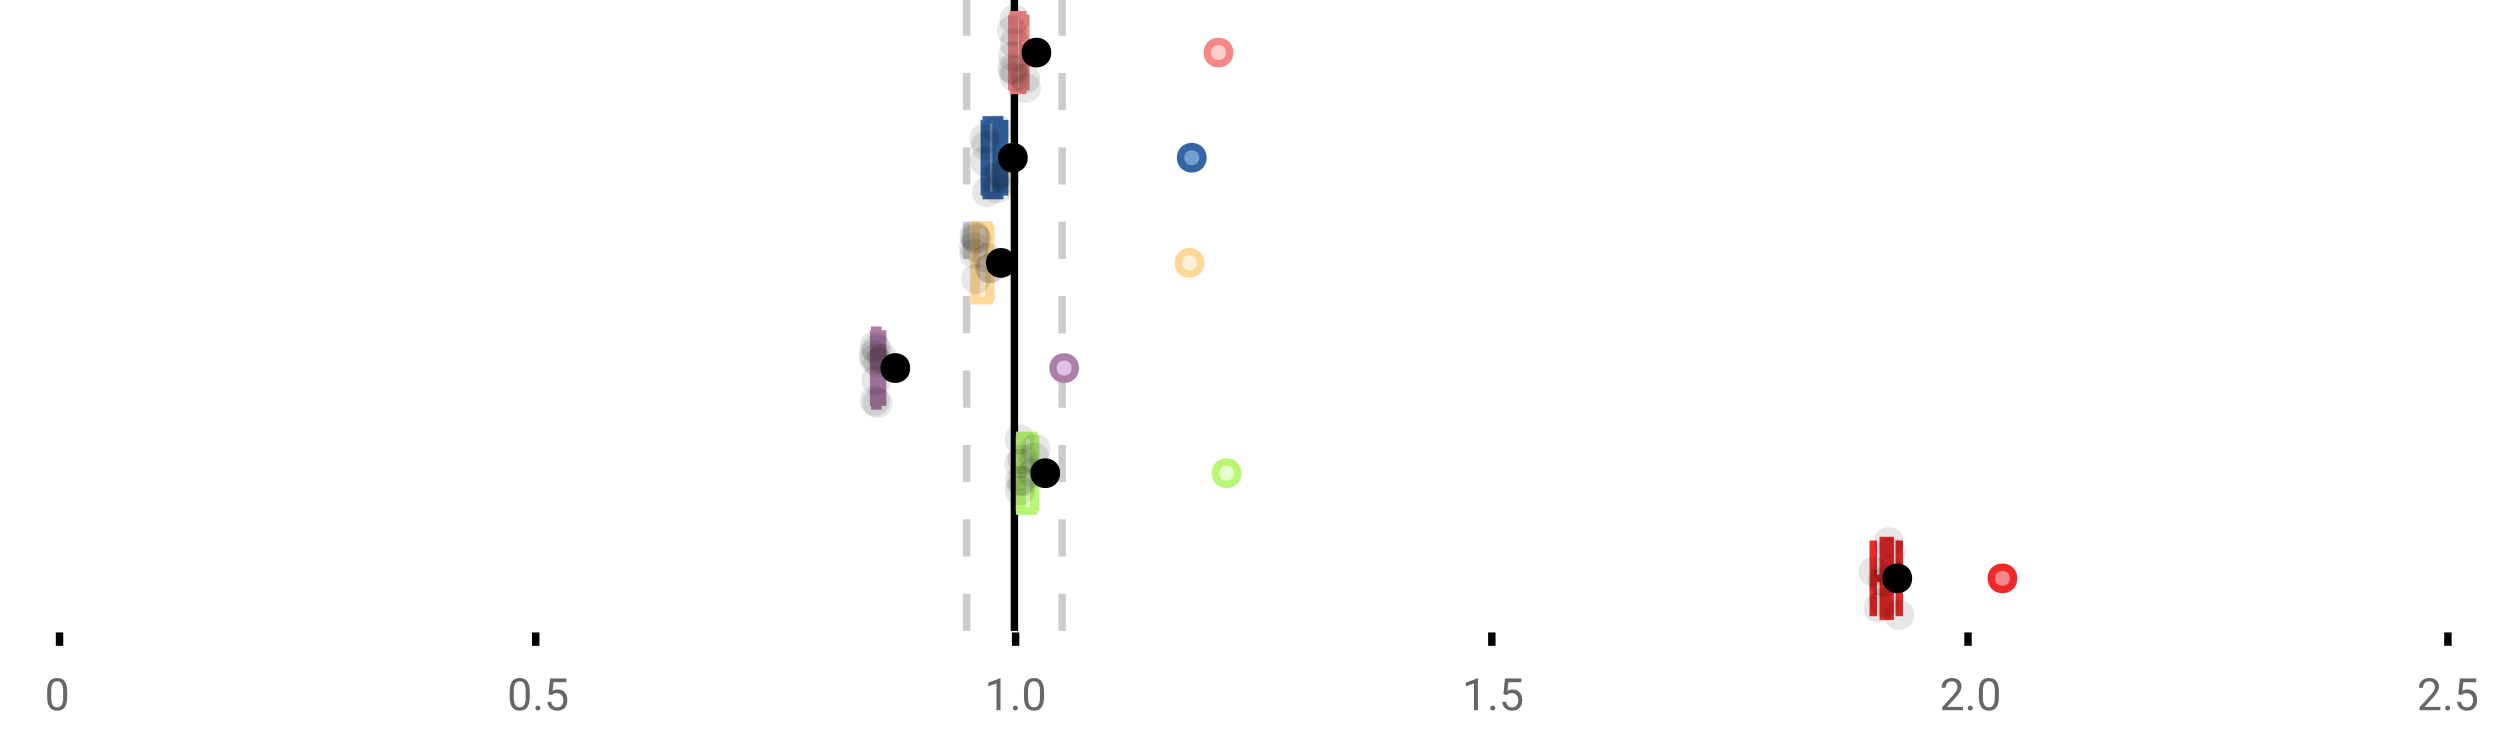 <?xml version="1.0" encoding="UTF-8"?>
<svg xmlns="http://www.w3.org/2000/svg" xmlns:xlink="http://www.w3.org/1999/xlink" width="672pt" height="200pt" viewBox="0 0 672 200" version="1.1">
<defs>
<clipPath id="clip1">
  <path d="M 271 0 L 274 0 L 274 169.602 L 271 169.602 Z M 271 0 "/>
</clipPath>
<clipPath id="clip2">
  <path d="M 258 0 L 261 0 L 261 169.602 L 258 169.602 Z M 258 0 "/>
</clipPath>
<clipPath id="clip3">
  <path d="M 284 0 L 287 0 L 287 169.602 L 284 169.602 Z M 284 0 "/>
</clipPath>
<clipPath id="clip4">
  <path d="M 506 124 L 570 124 L 570 169.602 L 506 169.602 Z M 506 124 "/>
</clipPath>
<clipPath id="clip5">
  <path d="M 478 124 L 542 124 L 542 169.602 L 478 169.602 Z M 478 124 "/>
</clipPath>
<clipPath id="clip6">
  <path d="M 506 161 L 515 161 L 515 169.602 L 506 169.602 Z M 506 161 "/>
</clipPath>
</defs>
<g id="surface1776999">
<rect x="0" y="0" width="672" height="200" style="fill:rgb(100%,100%,100%);fill-opacity:1;stroke:none;"/>
<path style=" stroke:none;fill-rule:nonzero;fill:rgb(100%,100%,100%);fill-opacity:1;" d="M 0 0 L 672 0 L 672 76 L 0 76 Z M 0 0 "/>
<path style="fill:none;stroke-width:1;stroke-linecap:butt;stroke-linejoin:miter;stroke:rgb(0%,0%,0%);stroke-opacity:1;stroke-miterlimit:10;" d="M 8 85 L 8 86.801 " transform="matrix(2,0,0,2,0,0)"/>
<path style="fill:none;stroke-width:1;stroke-linecap:butt;stroke-linejoin:miter;stroke:rgb(0%,0%,0%);stroke-opacity:1;stroke-miterlimit:10;" d="M 72 85 L 72 86.801 " transform="matrix(2,0,0,2,0,0)"/>
<path style="fill:none;stroke-width:1;stroke-linecap:butt;stroke-linejoin:miter;stroke:rgb(0%,0%,0%);stroke-opacity:1;stroke-miterlimit:10;" d="M 136.5 85 L 136.5 86.801 " transform="matrix(2,0,0,2,0,0)"/>
<path style="fill:none;stroke-width:1;stroke-linecap:butt;stroke-linejoin:miter;stroke:rgb(0%,0%,0%);stroke-opacity:1;stroke-miterlimit:10;" d="M 200.5 85 L 200.5 86.801 " transform="matrix(2,0,0,2,0,0)"/>
<path style="fill:none;stroke-width:1;stroke-linecap:butt;stroke-linejoin:miter;stroke:rgb(0%,0%,0%);stroke-opacity:1;stroke-miterlimit:10;" d="M 264.5 85 L 264.5 86.801 " transform="matrix(2,0,0,2,0,0)"/>
<path style="fill:none;stroke-width:1;stroke-linecap:butt;stroke-linejoin:miter;stroke:rgb(0%,0%,0%);stroke-opacity:1;stroke-miterlimit:10;" d="M 329 85 L 329 86.801 " transform="matrix(2,0,0,2,0,0)"/>
<path style=" stroke:none;fill-rule:nonzero;fill:rgb(40%,40%,40%);fill-opacity:1;" d="M 18.062 187.262 C 18.062 188.535 17.844 189.48 17.406 190.105 C 16.977 190.723 16.301 191.027 15.375 191.027 C 14.469 191.027 13.797 190.727 13.359 190.121 C 12.922 189.52 12.691 188.613 12.672 187.402 L 12.672 185.965 C 12.672 184.707 12.883 183.773 13.312 183.168 C 13.75 182.555 14.43 182.246 15.359 182.246 C 16.273 182.246 16.953 182.543 17.391 183.137 C 17.828 183.723 18.051 184.629 18.062 185.855 Z M 16.969 185.777 C 16.969 184.863 16.836 184.195 16.578 183.777 C 16.328 183.352 15.922 183.137 15.359 183.137 C 14.805 183.137 14.398 183.352 14.141 183.777 C 13.891 184.195 13.766 184.836 13.766 185.699 L 13.766 187.434 C 13.766 188.352 13.895 189.035 14.156 189.48 C 14.426 189.918 14.832 190.137 15.375 190.137 C 15.906 190.137 16.301 189.93 16.562 189.512 C 16.82 189.098 16.957 188.445 16.969 187.559 Z M 12 179.77 "/>
<path style=" stroke:none;fill-rule:nonzero;fill:rgb(40%,40%,40%);fill-opacity:1;" d="M 142.398 187.262 C 142.398 188.535 142.18 189.48 141.742 190.105 C 141.312 190.723 140.637 191.027 139.711 191.027 C 138.805 191.027 138.133 190.727 137.695 190.121 C 137.258 189.52 137.027 188.613 137.008 187.402 L 137.008 185.965 C 137.008 184.707 137.219 183.773 137.648 183.168 C 138.086 182.555 138.766 182.246 139.695 182.246 C 140.609 182.246 141.289 182.543 141.727 183.137 C 142.164 183.723 142.387 184.629 142.398 185.855 Z M 141.305 185.777 C 141.305 184.863 141.172 184.195 140.914 183.777 C 140.664 183.352 140.258 183.137 139.695 183.137 C 139.141 183.137 138.734 183.352 138.477 183.777 C 138.227 184.195 138.102 184.836 138.102 185.699 L 138.102 187.434 C 138.102 188.352 138.23 189.035 138.492 189.48 C 138.762 189.918 139.168 190.137 139.711 190.137 C 140.242 190.137 140.637 189.93 140.898 189.512 C 141.156 189.098 141.293 188.445 141.305 187.559 Z M 143.918 190.34 C 143.918 190.152 143.969 189.996 144.074 189.871 C 144.188 189.746 144.355 189.684 144.574 189.684 C 144.801 189.684 144.973 189.746 145.09 189.871 C 145.203 189.996 145.262 190.152 145.262 190.34 C 145.262 190.52 145.203 190.668 145.09 190.793 C 144.973 190.906 144.801 190.965 144.574 190.965 C 144.355 190.965 144.188 190.906 144.074 190.793 C 143.969 190.668 143.918 190.52 143.918 190.34 Z M 147.438 186.621 L 147.875 182.371 L 152.25 182.371 L 152.25 183.371 L 148.797 183.371 L 148.531 185.699 C 148.957 185.449 149.438 185.324 149.969 185.324 C 150.738 185.324 151.352 185.586 151.812 186.105 C 152.27 186.617 152.5 187.309 152.5 188.184 C 152.5 189.059 152.258 189.754 151.781 190.262 C 151.312 190.773 150.648 191.027 149.797 191.027 C 149.047 191.027 148.43 190.82 147.953 190.402 C 147.473 189.977 147.203 189.395 147.141 188.652 L 148.156 188.652 C 148.227 189.145 148.406 189.512 148.688 189.762 C 148.969 190.012 149.336 190.137 149.797 190.137 C 150.297 190.137 150.691 189.965 150.984 189.621 C 151.273 189.277 151.422 188.805 151.422 188.199 C 151.422 187.629 151.266 187.168 150.953 186.824 C 150.641 186.48 150.223 186.309 149.703 186.309 C 149.234 186.309 148.863 186.41 148.594 186.605 L 148.312 186.84 Z M 136.336 179.77 "/>
<path style=" stroke:none;fill-rule:nonzero;fill:rgb(40%,40%,40%);fill-opacity:1;" d="M 268.938 190.902 L 267.859 190.902 L 267.859 183.684 L 265.672 184.48 L 265.672 183.496 L 268.781 182.324 L 268.938 182.324 Z M 272.254 190.34 C 272.254 190.152 272.305 189.996 272.41 189.871 C 272.523 189.746 272.691 189.684 272.91 189.684 C 273.137 189.684 273.309 189.746 273.426 189.871 C 273.539 189.996 273.598 190.152 273.598 190.34 C 273.598 190.52 273.539 190.668 273.426 190.793 C 273.309 190.906 273.137 190.965 272.91 190.965 C 272.691 190.965 272.523 190.906 272.41 190.793 C 272.305 190.668 272.254 190.52 272.254 190.34 Z M 280.633 187.262 C 280.633 188.535 280.414 189.48 279.977 190.105 C 279.547 190.723 278.871 191.027 277.945 191.027 C 277.039 191.027 276.367 190.727 275.93 190.121 C 275.492 189.52 275.262 188.613 275.242 187.402 L 275.242 185.965 C 275.242 184.707 275.453 183.773 275.883 183.168 C 276.32 182.555 277 182.246 277.93 182.246 C 278.844 182.246 279.523 182.543 279.961 183.137 C 280.398 183.723 280.621 184.629 280.633 185.855 Z M 279.539 185.777 C 279.539 184.863 279.406 184.195 279.148 183.777 C 278.898 183.352 278.492 183.137 277.93 183.137 C 277.375 183.137 276.969 183.352 276.711 183.777 C 276.461 184.195 276.336 184.836 276.336 185.699 L 276.336 187.434 C 276.336 188.352 276.465 189.035 276.727 189.48 C 276.996 189.918 277.402 190.137 277.945 190.137 C 278.477 190.137 278.871 189.93 279.133 189.512 C 279.391 189.098 279.527 188.445 279.539 187.559 Z M 264.672 179.77 "/>
<path style=" stroke:none;fill-rule:nonzero;fill:rgb(40%,40%,40%);fill-opacity:1;" d="M 397.273 190.902 L 396.195 190.902 L 396.195 183.684 L 394.008 184.48 L 394.008 183.496 L 397.117 182.324 L 397.273 182.324 Z M 400.59 190.34 C 400.59 190.152 400.641 189.996 400.746 189.871 C 400.859 189.746 401.027 189.684 401.246 189.684 C 401.473 189.684 401.645 189.746 401.762 189.871 C 401.875 189.996 401.934 190.152 401.934 190.34 C 401.934 190.52 401.875 190.668 401.762 190.793 C 401.645 190.906 401.473 190.965 401.246 190.965 C 401.027 190.965 400.859 190.906 400.746 190.793 C 400.641 190.668 400.59 190.52 400.59 190.34 Z M 404.109 186.621 L 404.547 182.371 L 408.922 182.371 L 408.922 183.371 L 405.469 183.371 L 405.203 185.699 C 405.629 185.449 406.109 185.324 406.641 185.324 C 407.41 185.324 408.023 185.586 408.484 186.105 C 408.941 186.617 409.172 187.309 409.172 188.184 C 409.172 189.059 408.93 189.754 408.453 190.262 C 407.984 190.773 407.32 191.027 406.469 191.027 C 405.719 191.027 405.102 190.82 404.625 190.402 C 404.145 189.977 403.875 189.395 403.812 188.652 L 404.828 188.652 C 404.898 189.145 405.078 189.512 405.359 189.762 C 405.641 190.012 406.008 190.137 406.469 190.137 C 406.969 190.137 407.363 189.965 407.656 189.621 C 407.945 189.277 408.094 188.805 408.094 188.199 C 408.094 187.629 407.938 187.168 407.625 186.824 C 407.312 186.48 406.895 186.309 406.375 186.309 C 405.906 186.309 405.535 186.41 405.266 186.605 L 404.984 186.84 Z M 393.008 179.77 "/>
<path style=" stroke:none;fill-rule:nonzero;fill:rgb(40%,40%,40%);fill-opacity:1;" d="M 527.645 190.902 L 522.051 190.902 L 522.051 190.121 L 525.004 186.84 C 525.441 186.34 525.742 185.941 525.91 185.637 C 526.074 185.324 526.16 185.004 526.16 184.668 C 526.16 184.223 526.023 183.855 525.754 183.574 C 525.492 183.285 525.133 183.137 524.676 183.137 C 524.145 183.137 523.727 183.293 523.426 183.605 C 523.121 183.91 522.973 184.336 522.973 184.887 L 521.895 184.887 C 521.895 184.098 522.145 183.461 522.645 182.98 C 523.152 182.492 523.832 182.246 524.676 182.246 C 525.477 182.246 526.105 182.457 526.566 182.871 C 527.023 183.289 527.254 183.848 527.254 184.543 C 527.254 185.379 526.715 186.379 525.645 187.543 L 523.363 190.012 L 527.645 190.012 Z M 528.93 190.34 C 528.93 190.152 528.98 189.996 529.086 189.871 C 529.199 189.746 529.367 189.684 529.586 189.684 C 529.812 189.684 529.984 189.746 530.102 189.871 C 530.215 189.996 530.273 190.152 530.273 190.34 C 530.273 190.52 530.215 190.668 530.102 190.793 C 529.984 190.906 529.812 190.965 529.586 190.965 C 529.367 190.965 529.199 190.906 529.086 190.793 C 528.98 190.668 528.93 190.52 528.93 190.34 Z M 537.305 187.262 C 537.305 188.535 537.086 189.48 536.648 190.105 C 536.219 190.723 535.543 191.027 534.617 191.027 C 533.711 191.027 533.039 190.727 532.602 190.121 C 532.164 189.52 531.934 188.613 531.914 187.402 L 531.914 185.965 C 531.914 184.707 532.125 183.773 532.555 183.168 C 532.992 182.555 533.672 182.246 534.602 182.246 C 535.516 182.246 536.195 182.543 536.633 183.137 C 537.07 183.723 537.293 184.629 537.305 185.855 Z M 536.211 185.777 C 536.211 184.863 536.078 184.195 535.82 183.777 C 535.57 183.352 535.164 183.137 534.602 183.137 C 534.047 183.137 533.641 183.352 533.383 183.777 C 533.133 184.195 533.008 184.836 533.008 185.699 L 533.008 187.434 C 533.008 188.352 533.137 189.035 533.398 189.48 C 533.668 189.918 534.074 190.137 534.617 190.137 C 535.148 190.137 535.543 189.93 535.805 189.512 C 536.062 189.098 536.199 188.445 536.211 187.559 Z M 521.348 179.77 "/>
<path style=" stroke:none;fill-rule:nonzero;fill:rgb(40%,40%,40%);fill-opacity:1;" d="M 655.98 190.902 L 650.387 190.902 L 650.387 190.121 L 653.34 186.84 C 653.777 186.34 654.078 185.941 654.246 185.637 C 654.41 185.324 654.496 185.004 654.496 184.668 C 654.496 184.223 654.359 183.855 654.09 183.574 C 653.828 183.285 653.469 183.137 653.012 183.137 C 652.48 183.137 652.062 183.293 651.762 183.605 C 651.457 183.91 651.309 184.336 651.309 184.887 L 650.23 184.887 C 650.23 184.098 650.48 183.461 650.98 182.98 C 651.488 182.492 652.168 182.246 653.012 182.246 C 653.812 182.246 654.441 182.457 654.902 182.871 C 655.359 183.289 655.59 183.848 655.59 184.543 C 655.59 185.379 655.051 186.379 653.98 187.543 L 651.699 190.012 L 655.98 190.012 Z M 657.266 190.34 C 657.266 190.152 657.316 189.996 657.422 189.871 C 657.535 189.746 657.703 189.684 657.922 189.684 C 658.148 189.684 658.32 189.746 658.438 189.871 C 658.551 189.996 658.609 190.152 658.609 190.34 C 658.609 190.52 658.551 190.668 658.438 190.793 C 658.32 190.906 658.148 190.965 657.922 190.965 C 657.703 190.965 657.535 190.906 657.422 190.793 C 657.316 190.668 657.266 190.52 657.266 190.34 Z M 660.781 186.621 L 661.219 182.371 L 665.594 182.371 L 665.594 183.371 L 662.141 183.371 L 661.875 185.699 C 662.301 185.449 662.781 185.324 663.312 185.324 C 664.082 185.324 664.695 185.586 665.156 186.105 C 665.613 186.617 665.844 187.309 665.844 188.184 C 665.844 189.059 665.602 189.754 665.125 190.262 C 664.656 190.773 663.992 191.027 663.141 191.027 C 662.391 191.027 661.773 190.82 661.297 190.402 C 660.816 189.977 660.547 189.395 660.484 188.652 L 661.5 188.652 C 661.57 189.145 661.75 189.512 662.031 189.762 C 662.312 190.012 662.68 190.137 663.141 190.137 C 663.641 190.137 664.035 189.965 664.328 189.621 C 664.617 189.277 664.766 188.805 664.766 188.199 C 664.766 187.629 664.609 187.168 664.297 186.824 C 663.984 186.48 663.566 186.309 663.047 186.309 C 662.578 186.309 662.207 186.41 661.938 186.605 L 661.656 186.84 Z M 649.684 179.77 "/>
<g clip-path="url(#clip1)" clip-rule="nonzero">
<path style="fill:none;stroke-width:1;stroke-linecap:butt;stroke-linejoin:miter;stroke:rgb(0%,0%,0%);stroke-opacity:1;stroke-miterlimit:10;" d="M -0.001 -0.001 L 84.8 -0.001 " transform="matrix(0,-2,2,0,272.673,169.6)"/>
</g>
<g clip-path="url(#clip2)" clip-rule="nonzero">
<path style="fill:none;stroke-width:1;stroke-linecap:butt;stroke-linejoin:miter;stroke:rgb(80%,80%,80%);stroke-opacity:1;stroke-dasharray:5,5;stroke-miterlimit:10;" d="M -0.001 0 L 84.8 0 " transform="matrix(0,-2,2,0,259.839,169.6)"/>
</g>
<g clip-path="url(#clip3)" clip-rule="nonzero">
<path style="fill:none;stroke-width:1;stroke-linecap:butt;stroke-linejoin:miter;stroke:rgb(80%,80%,80%);stroke-opacity:1;stroke-dasharray:5,5;stroke-miterlimit:10;" d="M -0.001 0.001 L 84.8 0.001 " transform="matrix(0,-2,2,0,285.507,169.6)"/>
</g>
<path style=" stroke:none;fill-rule:nonzero;fill:rgb(100%,80%,80%);fill-opacity:1;" d="M 272.367 3.957 L 274.883 3.957 L 274.883 24.309 L 272.367 24.309 Z M 272.367 3.957 "/>
<path style="fill:none;stroke-width:1;stroke-linecap:butt;stroke-linejoin:miter;stroke:rgb(96.863%,52.941%,52.941%);stroke-opacity:1;stroke-miterlimit:10;" d="M 136.336 1.979 L 136.336 12.154 Z M 136.336 1.979 " transform="matrix(2,0,0,2,0,0)"/>
<path style="fill:none;stroke-width:1;stroke-linecap:butt;stroke-linejoin:miter;stroke:rgb(96.863%,52.941%,52.941%);stroke-opacity:1;stroke-miterlimit:10;" d="M 136.184 1.979 L 137.441 1.979 L 137.441 12.154 L 136.184 12.154 Z M 136.184 1.979 " transform="matrix(2,0,0,2,0,0)"/>
<path style="fill:none;stroke-width:1;stroke-linecap:butt;stroke-linejoin:miter;stroke:rgb(96.863%,52.941%,52.941%);stroke-opacity:1;stroke-miterlimit:10;" d="M 135.984 1.979 L 135.984 12.154 M 135.984 7.066 L 136.184 7.066 M 137.877 1.979 L 137.877 12.154 M 137.877 7.066 L 137.441 7.066 Z M 137.877 7.066 " transform="matrix(2,0,0,2,0,0)"/>
<path style="fill-rule:nonzero;fill:rgb(100%,80%,80%);fill-opacity:1;stroke-width:1;stroke-linecap:butt;stroke-linejoin:miter;stroke:rgb(96.863%,52.941%,52.941%);stroke-opacity:1;stroke-miterlimit:10;" d="M 165.268 7.066 C 165.268 9.066 162.268 9.066 162.268 7.066 C 162.268 5.066 165.268 5.066 165.268 7.066 Z M 165.268 7.066 " transform="matrix(2,0,0,2,0,0)"/>
<path style="fill-rule:nonzero;fill:rgb(0%,0%,0%);fill-opacity:1;stroke-width:1;stroke-linecap:butt;stroke-linejoin:miter;stroke:rgb(0%,0%,0%);stroke-opacity:1;stroke-miterlimit:10;" d="M 140.793 7.066 C 140.793 9.066 137.793 9.066 137.793 7.066 C 137.793 5.066 140.793 5.066 140.793 7.066 Z M 140.793 7.066 " transform="matrix(2,0,0,2,0,0)"/>
<path style=" stroke:none;fill-rule:nonzero;fill:rgb(0%,0%,0%);fill-opacity:0.098;" d="M 275.969 8.258 C 275.969 13.59 267.969 13.59 267.969 8.258 C 267.969 2.926 275.969 2.926 275.969 8.258 Z M 275.969 8.258 "/>
<path style=" stroke:none;fill-rule:nonzero;fill:rgb(0%,0%,0%);fill-opacity:0.098;" d="M 276.07 18.395 C 276.07 23.73 268.07 23.73 268.07 18.395 C 268.07 13.062 276.07 13.062 276.07 18.395 Z M 276.07 18.395 "/>
<path style=" stroke:none;fill-rule:nonzero;fill:rgb(0%,0%,0%);fill-opacity:0.098;" d="M 276.305 15.086 C 276.305 20.418 268.305 20.418 268.305 15.086 C 268.305 9.75 276.305 9.75 276.305 15.086 Z M 276.305 15.086 "/>
<path style=" stroke:none;fill-rule:nonzero;fill:rgb(0%,0%,0%);fill-opacity:0.098;" d="M 276.543 18.992 C 276.543 24.328 268.543 24.328 268.543 18.992 C 268.543 13.66 276.543 13.66 276.543 18.992 Z M 276.543 18.992 "/>
<path style=" stroke:none;fill-rule:nonzero;fill:rgb(0%,0%,0%);fill-opacity:0.098;" d="M 276.664 20.637 C 276.664 25.969 268.664 25.969 268.664 20.637 C 268.664 15.301 276.664 15.301 276.664 20.637 Z M 276.664 20.637 "/>
<path style=" stroke:none;fill-rule:nonzero;fill:rgb(0%,0%,0%);fill-opacity:0.098;" d="M 276.684 5.25 C 276.684 10.582 268.684 10.582 268.684 5.25 C 268.684 -0.086 276.684 -0.086 276.684 5.25 Z M 276.684 5.25 "/>
<path style=" stroke:none;fill-rule:nonzero;fill:rgb(0%,0%,0%);fill-opacity:0.098;" d="M 276.742 11.59 C 276.742 16.926 268.742 16.926 268.742 11.59 C 268.742 6.258 276.742 6.258 276.742 11.59 Z M 276.742 11.59 "/>
<path style=" stroke:none;fill-rule:nonzero;fill:rgb(0%,0%,0%);fill-opacity:0.098;" d="M 279.594 21.133 C 279.594 26.465 271.594 26.465 271.594 21.133 C 271.594 15.797 279.594 15.797 279.594 21.133 Z M 279.594 21.133 "/>
<path style=" stroke:none;fill-rule:nonzero;fill:rgb(0%,0%,0%);fill-opacity:0.098;" d="M 279.754 23.633 C 279.754 28.965 271.754 28.965 271.754 23.633 C 271.754 18.297 279.754 18.297 279.754 23.633 Z M 279.754 23.633 "/>
<path style=" stroke:none;fill-rule:nonzero;fill:rgb(44.706%,62.353%,81.176%);fill-opacity:1;" d="M 265.086 32.223 L 268.707 32.223 L 268.707 52.574 L 265.086 52.574 Z M 265.086 32.223 "/>
<path style="fill:none;stroke-width:1;stroke-linecap:butt;stroke-linejoin:miter;stroke:rgb(20.392%,39.608%,64.314%);stroke-opacity:1;stroke-miterlimit:10;" d="M 133.875 16.111 L 133.875 26.287 Z M 133.875 16.111 " transform="matrix(2,0,0,2,0,0)"/>
<path style="fill:none;stroke-width:1;stroke-linecap:butt;stroke-linejoin:miter;stroke:rgb(20.392%,39.608%,64.314%);stroke-opacity:1;stroke-miterlimit:10;" d="M 132.543 16.111 L 134.354 16.111 L 134.354 26.287 L 132.543 26.287 Z M 132.543 16.111 " transform="matrix(2,0,0,2,0,0)"/>
<path style="fill:none;stroke-width:1;stroke-linecap:butt;stroke-linejoin:miter;stroke:rgb(20.392%,39.608%,64.314%);stroke-opacity:1;stroke-miterlimit:10;" d="M 132.291 16.111 L 132.291 26.287 M 132.291 21.199 L 132.543 21.199 M 135.023 16.111 L 135.023 26.287 M 135.023 21.199 L 134.354 21.199 Z M 135.023 21.199 " transform="matrix(2,0,0,2,0,0)"/>
<path style="fill-rule:nonzero;fill:rgb(44.706%,62.353%,81.176%);fill-opacity:1;stroke-width:1;stroke-linecap:butt;stroke-linejoin:miter;stroke:rgb(20.392%,39.608%,64.314%);stroke-opacity:1;stroke-miterlimit:10;" d="M 161.672 21.199 C 161.672 23.199 158.672 23.199 158.672 21.199 C 158.672 19.199 161.672 19.199 161.672 21.199 Z M 161.672 21.199 " transform="matrix(2,0,0,2,0,0)"/>
<path style="fill-rule:nonzero;fill:rgb(0%,0%,0%);fill-opacity:1;stroke-width:1;stroke-linecap:butt;stroke-linejoin:miter;stroke:rgb(0%,0%,0%);stroke-opacity:1;stroke-miterlimit:10;" d="M 137.631 21.199 C 137.631 23.199 134.631 23.199 134.631 21.199 C 134.631 19.199 137.631 19.199 137.631 21.199 Z M 137.631 21.199 " transform="matrix(2,0,0,2,0,0)"/>
<path style=" stroke:none;fill-rule:nonzero;fill:rgb(0%,0%,0%);fill-opacity:0.098;" d="M 268.582 37.336 C 268.582 42.668 260.582 42.668 260.582 37.336 C 260.582 32.004 268.582 32.004 268.582 37.336 Z M 268.582 37.336 "/>
<path style=" stroke:none;fill-rule:nonzero;fill:rgb(0%,0%,0%);fill-opacity:0.098;" d="M 268.758 43.324 C 268.758 48.656 260.758 48.656 260.758 43.324 C 260.758 37.988 268.758 37.988 268.758 43.324 Z M 268.758 43.324 "/>
<path style=" stroke:none;fill-rule:nonzero;fill:rgb(0%,0%,0%);fill-opacity:0.098;" d="M 269.016 39.191 C 269.016 44.523 261.016 44.523 261.016 39.191 C 261.016 33.855 269.016 33.855 269.016 39.191 Z M 269.016 39.191 "/>
<path style=" stroke:none;fill-rule:nonzero;fill:rgb(0%,0%,0%);fill-opacity:0.098;" d="M 269.293 51.637 C 269.293 56.969 261.293 56.969 261.293 51.637 C 261.293 46.305 269.293 46.305 269.293 51.637 Z M 269.293 51.637 "/>
<path style=" stroke:none;fill-rule:nonzero;fill:rgb(0%,0%,0%);fill-opacity:0.098;" d="M 271.375 47.809 C 271.375 53.141 263.375 53.141 263.375 47.809 C 263.375 42.473 271.375 42.473 271.375 47.809 Z M 271.375 47.809 "/>
<path style=" stroke:none;fill-rule:nonzero;fill:rgb(0%,0%,0%);fill-opacity:0.098;" d="M 272.125 34.805 C 272.125 40.137 264.125 40.137 264.125 34.805 C 264.125 29.469 272.125 29.469 272.125 34.805 Z M 272.125 34.805 "/>
<path style=" stroke:none;fill-rule:nonzero;fill:rgb(0%,0%,0%);fill-opacity:0.098;" d="M 272.188 50.625 C 272.188 55.957 264.188 55.957 264.188 50.625 C 264.188 45.293 272.188 45.293 272.188 50.625 Z M 272.188 50.625 "/>
<path style=" stroke:none;fill-rule:nonzero;fill:rgb(0%,0%,0%);fill-opacity:0.098;" d="M 272.879 46.594 C 272.879 51.926 264.879 51.926 264.879 46.594 C 264.879 41.258 272.879 41.258 272.879 46.594 Z M 272.879 46.594 "/>
<path style=" stroke:none;fill-rule:nonzero;fill:rgb(0%,0%,0%);fill-opacity:0.098;" d="M 274.047 47.895 C 274.047 53.227 266.047 53.227 266.047 47.895 C 266.047 42.562 274.047 42.562 274.047 47.895 Z M 274.047 47.895 "/>
<path style=" stroke:none;fill-rule:nonzero;fill:rgb(100%,94.118%,84.314%);fill-opacity:1;" d="M 261.996 60.492 L 265.867 60.492 L 265.867 80.844 L 261.996 80.844 Z M 261.996 60.492 "/>
<path style="fill:none;stroke-width:1;stroke-linecap:butt;stroke-linejoin:miter;stroke:rgb(100%,84.314%,59.216%);stroke-opacity:1;stroke-miterlimit:10;" d="M 131.205 30.246 L 131.205 40.422 Z M 131.205 30.246 " transform="matrix(2,0,0,2,0,0)"/>
<path style="fill:none;stroke-width:1;stroke-linecap:butt;stroke-linejoin:miter;stroke:rgb(100%,84.314%,59.216%);stroke-opacity:1;stroke-miterlimit:10;" d="M 130.998 30.246 L 132.934 30.246 L 132.934 40.422 L 130.998 40.422 Z M 130.998 30.246 " transform="matrix(2,0,0,2,0,0)"/>
<path style="fill:none;stroke-width:1;stroke-linecap:butt;stroke-linejoin:miter;stroke:rgb(100%,84.314%,59.216%);stroke-opacity:1;stroke-miterlimit:10;" d="M 130.904 30.246 L 130.904 40.422 M 130.904 35.334 L 130.998 35.334 M 133.162 30.246 L 133.162 40.422 M 133.162 35.334 L 132.934 35.334 Z M 133.162 35.334 " transform="matrix(2,0,0,2,0,0)"/>
<path style="fill-rule:nonzero;fill:rgb(100%,94.118%,84.314%);fill-opacity:1;stroke-width:1;stroke-linecap:butt;stroke-linejoin:miter;stroke:rgb(100%,84.314%,59.216%);stroke-opacity:1;stroke-miterlimit:10;" d="M 161.355 35.334 C 161.355 37.334 158.355 37.334 158.355 35.334 C 158.355 33.334 161.355 33.334 161.355 35.334 Z M 161.355 35.334 " transform="matrix(2,0,0,2,0,0)"/>
<path style="fill-rule:nonzero;fill:rgb(0%,0%,0%);fill-opacity:1;stroke-width:1;stroke-linecap:butt;stroke-linejoin:miter;stroke:rgb(0%,0%,0%);stroke-opacity:1;stroke-miterlimit:10;" d="M 136.01 35.334 C 136.01 37.334 133.01 37.334 133.01 35.334 C 133.01 33.334 136.01 33.334 136.01 35.334 Z M 136.01 35.334 " transform="matrix(2,0,0,2,0,0)"/>
<path style=" stroke:none;fill-rule:nonzero;fill:rgb(0%,0%,0%);fill-opacity:0.098;" d="M 265.809 66.414 C 265.809 71.746 257.809 71.746 257.809 66.414 C 257.809 61.082 265.809 61.082 265.809 66.414 Z M 265.809 66.414 "/>
<path style=" stroke:none;fill-rule:nonzero;fill:rgb(0%,0%,0%);fill-opacity:0.098;" d="M 265.926 68.25 C 265.926 73.582 257.926 73.582 257.926 68.25 C 257.926 62.918 265.926 62.918 265.926 68.25 Z M 265.926 68.25 "/>
<path style=" stroke:none;fill-rule:nonzero;fill:rgb(0%,0%,0%);fill-opacity:0.098;" d="M 265.926 63.297 C 265.926 68.629 257.926 68.629 257.926 63.297 C 257.926 57.961 265.926 57.961 265.926 63.297 Z M 265.926 63.297 "/>
<path style=" stroke:none;fill-rule:nonzero;fill:rgb(0%,0%,0%);fill-opacity:0.098;" d="M 266.203 63.926 C 266.203 69.262 258.203 69.262 258.203 63.926 C 258.203 58.594 266.203 58.594 266.203 63.926 Z M 266.203 63.926 "/>
<path style=" stroke:none;fill-rule:nonzero;fill:rgb(0%,0%,0%);fill-opacity:0.098;" d="M 266.383 74.98 C 266.383 80.312 258.383 80.312 258.383 74.98 C 258.383 69.648 266.383 69.648 266.383 74.98 Z M 266.383 74.98 "/>
<path style=" stroke:none;fill-rule:nonzero;fill:rgb(0%,0%,0%);fill-opacity:0.098;" d="M 266.441 64.359 C 266.441 69.691 258.441 69.691 258.441 64.359 C 258.441 59.023 266.441 59.023 266.441 64.359 Z M 266.441 64.359 "/>
<path style=" stroke:none;fill-rule:nonzero;fill:rgb(0%,0%,0%);fill-opacity:0.098;" d="M 269.453 69.309 C 269.453 74.641 261.453 74.641 261.453 69.309 C 261.453 63.973 269.453 63.973 269.453 69.309 Z M 269.453 69.309 "/>
<path style=" stroke:none;fill-rule:nonzero;fill:rgb(0%,0%,0%);fill-opacity:0.098;" d="M 270.008 72.055 C 270.008 77.387 262.008 77.387 262.008 72.055 C 262.008 66.719 270.008 66.719 270.008 72.055 Z M 270.008 72.055 "/>
<path style=" stroke:none;fill-rule:nonzero;fill:rgb(0%,0%,0%);fill-opacity:0.098;" d="M 270.324 72.156 C 270.324 77.488 262.324 77.488 262.324 72.156 C 262.324 66.824 270.324 66.824 270.324 72.156 Z M 270.324 72.156 "/>
<path style=" stroke:none;fill-rule:nonzero;fill:rgb(87.843%,75.294%,89.412%);fill-opacity:1;" d="M 235.125 88.758 L 236.008 88.758 L 236.008 109.109 L 235.125 109.109 Z M 235.125 88.758 "/>
<path style="fill:none;stroke-width:1;stroke-linecap:butt;stroke-linejoin:miter;stroke:rgb(67.843%,49.804%,65.882%);stroke-opacity:1;stroke-miterlimit:10;" d="M 117.811 44.379 L 117.811 54.555 Z M 117.811 44.379 " transform="matrix(2,0,0,2,0,0)"/>
<path style="fill:none;stroke-width:1;stroke-linecap:butt;stroke-linejoin:miter;stroke:rgb(67.843%,49.804%,65.882%);stroke-opacity:1;stroke-miterlimit:10;" d="M 117.562 44.379 L 118.004 44.379 L 118.004 54.555 L 117.562 54.555 Z M 117.562 44.379 " transform="matrix(2,0,0,2,0,0)"/>
<path style="fill:none;stroke-width:1;stroke-linecap:butt;stroke-linejoin:miter;stroke:rgb(67.843%,49.804%,65.882%);stroke-opacity:1;stroke-miterlimit:10;" d="M 117.414 44.379 L 117.414 54.555 M 117.414 49.467 L 117.562 49.467 M 118.623 44.379 L 118.623 54.555 M 118.623 49.467 L 118.004 49.467 Z M 118.623 49.467 " transform="matrix(2,0,0,2,0,0)"/>
<path style="fill-rule:nonzero;fill:rgb(87.843%,75.294%,89.412%);fill-opacity:1;stroke-width:1;stroke-linecap:butt;stroke-linejoin:miter;stroke:rgb(67.843%,49.804%,65.882%);stroke-opacity:1;stroke-miterlimit:10;" d="M 144.527 49.467 C 144.527 51.467 141.527 51.467 141.527 49.467 C 141.527 47.467 144.527 47.467 144.527 49.467 Z M 144.527 49.467 " transform="matrix(2,0,0,2,0,0)"/>
<path style="fill-rule:nonzero;fill:rgb(0%,0%,0%);fill-opacity:1;stroke-width:1;stroke-linecap:butt;stroke-linejoin:miter;stroke:rgb(0%,0%,0%);stroke-opacity:1;stroke-miterlimit:10;" d="M 121.83 49.467 C 121.83 51.467 118.83 51.467 118.83 49.467 C 118.83 47.467 121.83 47.467 121.83 49.467 Z M 121.83 49.467 " transform="matrix(2,0,0,2,0,0)"/>
<path style=" stroke:none;fill-rule:nonzero;fill:rgb(0%,0%,0%);fill-opacity:0.098;" d="M 238.828 95.492 C 238.828 100.824 230.828 100.824 230.828 95.492 C 230.828 90.16 238.828 90.16 238.828 95.492 Z M 238.828 95.492 "/>
<path style=" stroke:none;fill-rule:nonzero;fill:rgb(0%,0%,0%);fill-opacity:0.098;" d="M 239.086 93.176 C 239.086 98.512 231.086 98.512 231.086 93.176 C 231.086 87.844 239.086 87.844 239.086 93.176 Z M 239.086 93.176 "/>
<path style=" stroke:none;fill-rule:nonzero;fill:rgb(0%,0%,0%);fill-opacity:0.098;" d="M 239.125 107.754 C 239.125 113.086 231.125 113.086 231.125 107.754 C 231.125 102.418 239.125 102.418 239.125 107.754 Z M 239.125 107.754 "/>
<path style=" stroke:none;fill-rule:nonzero;fill:rgb(0%,0%,0%);fill-opacity:0.098;" d="M 239.125 96.57 C 239.125 101.902 231.125 101.902 231.125 96.57 C 231.125 91.238 239.125 91.238 239.125 96.57 Z M 239.125 96.57 "/>
<path style=" stroke:none;fill-rule:nonzero;fill:rgb(0%,0%,0%);fill-opacity:0.098;" d="M 239.562 102.152 C 239.562 107.488 231.562 107.488 231.562 102.152 C 231.562 96.82 239.562 96.82 239.562 102.152 Z M 239.562 102.152 "/>
<path style=" stroke:none;fill-rule:nonzero;fill:rgb(0%,0%,0%);fill-opacity:0.098;" d="M 239.68 93.91 C 239.68 99.246 231.68 99.246 231.68 93.91 C 231.68 88.578 239.68 88.578 239.68 93.91 Z M 239.68 93.91 "/>
<path style=" stroke:none;fill-rule:nonzero;fill:rgb(0%,0%,0%);fill-opacity:0.098;" d="M 239.859 108.34 C 239.859 113.676 231.859 113.676 231.859 108.34 C 231.859 103.008 239.859 103.008 239.859 108.34 Z M 239.859 108.34 "/>
<path style=" stroke:none;fill-rule:nonzero;fill:rgb(0%,0%,0%);fill-opacity:0.098;" d="M 240.055 97.516 C 240.055 102.848 232.055 102.848 232.055 97.516 C 232.055 92.18 240.055 92.18 240.055 97.516 Z M 240.055 97.516 "/>
<path style=" stroke:none;fill-rule:nonzero;fill:rgb(0%,0%,0%);fill-opacity:0.098;" d="M 241.246 96.418 C 241.246 101.754 233.246 101.754 233.246 96.418 C 233.246 91.086 241.246 91.086 241.246 96.418 Z M 241.246 96.418 "/>
<path style=" stroke:none;fill-rule:nonzero;fill:rgb(89.412%,100%,78.039%);fill-opacity:1;" d="M 274.117 117.023 L 277.855 117.023 L 277.855 137.375 L 274.117 137.375 Z M 274.117 117.023 "/>
<path style="fill:none;stroke-width:1;stroke-linecap:butt;stroke-linejoin:miter;stroke:rgb(71.765%,96.863%,45.49%);stroke-opacity:1;stroke-miterlimit:10;" d="M 137.406 58.512 L 137.406 68.688 Z M 137.406 58.512 " transform="matrix(2,0,0,2,0,0)"/>
<path style="fill:none;stroke-width:1;stroke-linecap:butt;stroke-linejoin:miter;stroke:rgb(71.765%,96.863%,45.49%);stroke-opacity:1;stroke-miterlimit:10;" d="M 137.059 58.512 L 138.928 58.512 L 138.928 68.688 L 137.059 68.688 Z M 137.059 58.512 " transform="matrix(2,0,0,2,0,0)"/>
<path style="fill:none;stroke-width:1;stroke-linecap:butt;stroke-linejoin:miter;stroke:rgb(71.765%,96.863%,45.49%);stroke-opacity:1;stroke-miterlimit:10;" d="M 137.016 58.512 L 137.016 68.688 M 137.016 63.6 L 137.059 63.6 M 139.184 58.512 L 139.184 68.688 M 139.184 63.6 L 138.93 63.6 Z M 139.184 63.6 " transform="matrix(2,0,0,2,0,0)"/>
<path style="fill-rule:nonzero;fill:rgb(89.412%,100%,78.039%);fill-opacity:1;stroke-width:1;stroke-linecap:butt;stroke-linejoin:miter;stroke:rgb(71.765%,96.863%,45.49%);stroke-opacity:1;stroke-miterlimit:10;" d="M 166.355 63.6 C 166.355 65.6 163.355 65.6 163.355 63.6 C 163.355 61.6 166.355 61.6 166.355 63.6 Z M 166.355 63.6 " transform="matrix(2,0,0,2,0,0)"/>
<path style="fill-rule:nonzero;fill:rgb(0%,0%,0%);fill-opacity:1;stroke-width:1;stroke-linecap:butt;stroke-linejoin:miter;stroke:rgb(0%,0%,0%);stroke-opacity:1;stroke-miterlimit:10;" d="M 141.982 63.6 C 141.982 65.6 138.982 65.6 138.982 63.6 C 138.982 61.6 141.982 61.6 141.982 63.6 Z M 141.982 63.6 " transform="matrix(2,0,0,2,0,0)"/>
<path style=" stroke:none;fill-rule:nonzero;fill:rgb(0%,0%,0%);fill-opacity:0.098;" d="M 278.031 124.57 C 278.031 129.902 270.031 129.902 270.031 124.57 C 270.031 119.238 278.031 119.238 278.031 124.57 Z M 278.031 124.57 "/>
<path style=" stroke:none;fill-rule:nonzero;fill:rgb(0%,0%,0%);fill-opacity:0.098;" d="M 278.07 118.105 C 278.07 123.438 270.07 123.438 270.07 118.105 C 270.07 112.77 278.07 112.77 278.07 118.105 Z M 278.07 118.105 "/>
<path style=" stroke:none;fill-rule:nonzero;fill:rgb(0%,0%,0%);fill-opacity:0.098;" d="M 278.109 131.859 C 278.109 137.191 270.109 137.191 270.109 131.859 C 270.109 126.523 278.109 126.523 278.109 131.859 Z M 278.109 131.859 "/>
<path style=" stroke:none;fill-rule:nonzero;fill:rgb(0%,0%,0%);fill-opacity:0.098;" d="M 278.148 129.211 C 278.148 134.547 270.148 134.547 270.148 129.211 C 270.148 123.879 278.148 123.879 278.148 129.211 Z M 278.148 129.211 "/>
<path style=" stroke:none;fill-rule:nonzero;fill:rgb(0%,0%,0%);fill-opacity:0.098;" d="M 278.801 129.324 C 278.801 134.66 270.801 134.66 270.801 129.324 C 270.801 123.992 278.801 123.992 278.801 129.324 Z M 278.801 129.324 "/>
<path style=" stroke:none;fill-rule:nonzero;fill:rgb(0%,0%,0%);fill-opacity:0.098;" d="M 278.824 123.465 C 278.824 128.801 270.824 128.801 270.824 123.465 C 270.824 118.133 278.824 118.133 278.824 123.465 Z M 278.824 123.465 "/>
<path style=" stroke:none;fill-rule:nonzero;fill:rgb(0%,0%,0%);fill-opacity:0.098;" d="M 281.637 127.023 C 281.637 132.355 273.637 132.355 273.637 127.023 C 273.637 121.691 281.637 121.691 281.637 127.023 Z M 281.637 127.023 "/>
<path style=" stroke:none;fill-rule:nonzero;fill:rgb(0%,0%,0%);fill-opacity:0.098;" d="M 281.934 122.977 C 281.934 128.309 273.934 128.309 273.934 122.977 C 273.934 117.641 281.934 117.641 281.934 122.977 Z M 281.934 122.977 "/>
<path style=" stroke:none;fill-rule:nonzero;fill:rgb(0%,0%,0%);fill-opacity:0.098;" d="M 282.367 120.68 C 282.367 126.016 274.367 126.016 274.367 120.68 C 274.367 115.348 282.367 115.348 282.367 120.68 Z M 282.367 120.68 "/>
<path style=" stroke:none;fill-rule:nonzero;fill:rgb(96.863%,52.941%,52.941%);fill-opacity:1;" d="M 506.215 145.289 L 508.078 145.289 L 508.078 165.641 L 506.215 165.641 Z M 506.215 145.289 "/>
<path style="fill:none;stroke-width:1;stroke-linecap:butt;stroke-linejoin:miter;stroke:rgb(93.725%,16.078%,16.078%);stroke-opacity:1;stroke-miterlimit:10;" d="M 253.531 72.645 L 253.531 82.822 Z M 253.531 72.645 " transform="matrix(2,0,0,2,0,0)"/>
<path style="fill:none;stroke-width:1;stroke-linecap:butt;stroke-linejoin:miter;stroke:rgb(93.725%,16.078%,16.078%);stroke-opacity:1;stroke-miterlimit:10;" d="M 253.107 72.645 L 254.039 72.645 L 254.039 82.82 L 253.107 82.82 Z M 253.107 72.645 " transform="matrix(2,0,0,2,0,0)"/>
<path style="fill:none;stroke-width:1;stroke-linecap:butt;stroke-linejoin:miter;stroke:rgb(93.725%,16.078%,16.078%);stroke-opacity:1;stroke-miterlimit:10;" d="M 251.768 72.645 L 251.768 82.822 M 251.768 77.732 L 253.107 77.732 M 255.264 72.645 L 255.264 82.822 M 255.264 77.732 L 254.039 77.732 Z M 255.264 77.732 " transform="matrix(2,0,0,2,0,0)"/>
<path style=" stroke:none;fill-rule:nonzero;fill:rgb(96.863%,52.941%,52.941%);fill-opacity:1;" d="M 541.262 155.465 C 541.262 159.465 535.262 159.465 535.262 155.465 C 535.262 151.465 541.262 151.465 541.262 155.465 Z M 541.262 155.465 "/>
<g clip-path="url(#clip4)" clip-rule="nonzero">
<path style="fill:none;stroke-width:1;stroke-linecap:butt;stroke-linejoin:miter;stroke:rgb(93.725%,16.078%,16.078%);stroke-opacity:1;stroke-miterlimit:10;" d="M 270.631 77.732 C 270.631 79.732 267.631 79.732 267.631 77.732 C 267.631 75.732 270.631 75.732 270.631 77.732 Z M 270.631 77.732 " transform="matrix(2,0,0,2,0,0)"/>
</g>
<path style=" stroke:none;fill-rule:nonzero;fill:rgb(0%,0%,0%);fill-opacity:1;" d="M 512.996 155.465 C 512.996 159.465 506.996 159.465 506.996 155.465 C 506.996 151.465 512.996 151.465 512.996 155.465 Z M 512.996 155.465 "/>
<g clip-path="url(#clip5)" clip-rule="nonzero">
<path style="fill:none;stroke-width:1;stroke-linecap:butt;stroke-linejoin:miter;stroke:rgb(0%,0%,0%);stroke-opacity:1;stroke-miterlimit:10;" d="M 256.498 77.732 C 256.498 79.732 253.498 79.732 253.498 77.732 C 253.498 75.732 256.498 75.732 256.498 77.732 Z M 256.498 77.732 " transform="matrix(2,0,0,2,0,0)"/>
</g>
<path style=" stroke:none;fill-rule:nonzero;fill:rgb(0%,0%,0%);fill-opacity:0.098;" d="M 507.535 153.648 C 507.535 158.98 499.535 158.98 499.535 153.648 C 499.535 148.316 507.535 148.316 507.535 153.648 Z M 507.535 153.648 "/>
<path style=" stroke:none;fill-rule:nonzero;fill:rgb(0%,0%,0%);fill-opacity:0.098;" d="M 508.922 163.383 C 508.922 168.715 500.922 168.715 500.922 163.383 C 500.922 158.051 508.922 158.051 508.922 163.383 Z M 508.922 163.383 "/>
<path style=" stroke:none;fill-rule:nonzero;fill:rgb(0%,0%,0%);fill-opacity:0.098;" d="M 510.07 155.965 C 510.07 161.297 502.07 161.297 502.07 155.965 C 502.07 150.629 510.07 150.629 510.07 155.965 Z M 510.07 155.965 "/>
<path style=" stroke:none;fill-rule:nonzero;fill:rgb(0%,0%,0%);fill-opacity:0.098;" d="M 510.645 161.855 C 510.645 167.188 502.645 167.188 502.645 161.855 C 502.645 156.523 510.645 156.523 510.645 161.855 Z M 510.645 161.855 "/>
<path style=" stroke:none;fill-rule:nonzero;fill:rgb(0%,0%,0%);fill-opacity:0.098;" d="M 510.684 156.5 C 510.684 161.832 502.684 161.832 502.684 156.5 C 502.684 151.164 510.684 151.164 510.684 156.5 Z M 510.684 156.5 "/>
<path style=" stroke:none;fill-rule:nonzero;fill:rgb(0%,0%,0%);fill-opacity:0.098;" d="M 511.438 153.02 C 511.438 158.355 503.438 158.355 503.438 153.02 C 503.438 147.688 511.438 147.688 511.438 153.02 Z M 511.438 153.02 "/>
<path style=" stroke:none;fill-rule:nonzero;fill:rgb(0%,0%,0%);fill-opacity:0.098;" d="M 511.676 145.707 C 511.676 151.039 503.676 151.039 503.676 145.707 C 503.676 140.371 511.676 140.371 511.676 145.707 Z M 511.676 145.707 "/>
<path style=" stroke:none;fill-rule:nonzero;fill:rgb(0%,0%,0%);fill-opacity:0.098;" d="M 512.211 148.438 C 512.211 153.77 504.211 153.77 504.211 148.438 C 504.211 143.102 512.211 143.102 512.211 148.438 Z M 512.211 148.438 "/>
<g clip-path="url(#clip6)" clip-rule="nonzero">
<path style=" stroke:none;fill-rule:nonzero;fill:rgb(0%,0%,0%);fill-opacity:0.098;" d="M 514.527 165.297 C 514.527 170.629 506.527 170.629 506.527 165.297 C 506.527 159.961 514.527 159.961 514.527 165.297 Z M 514.527 165.297 "/>
</g>
</g>
</svg>
